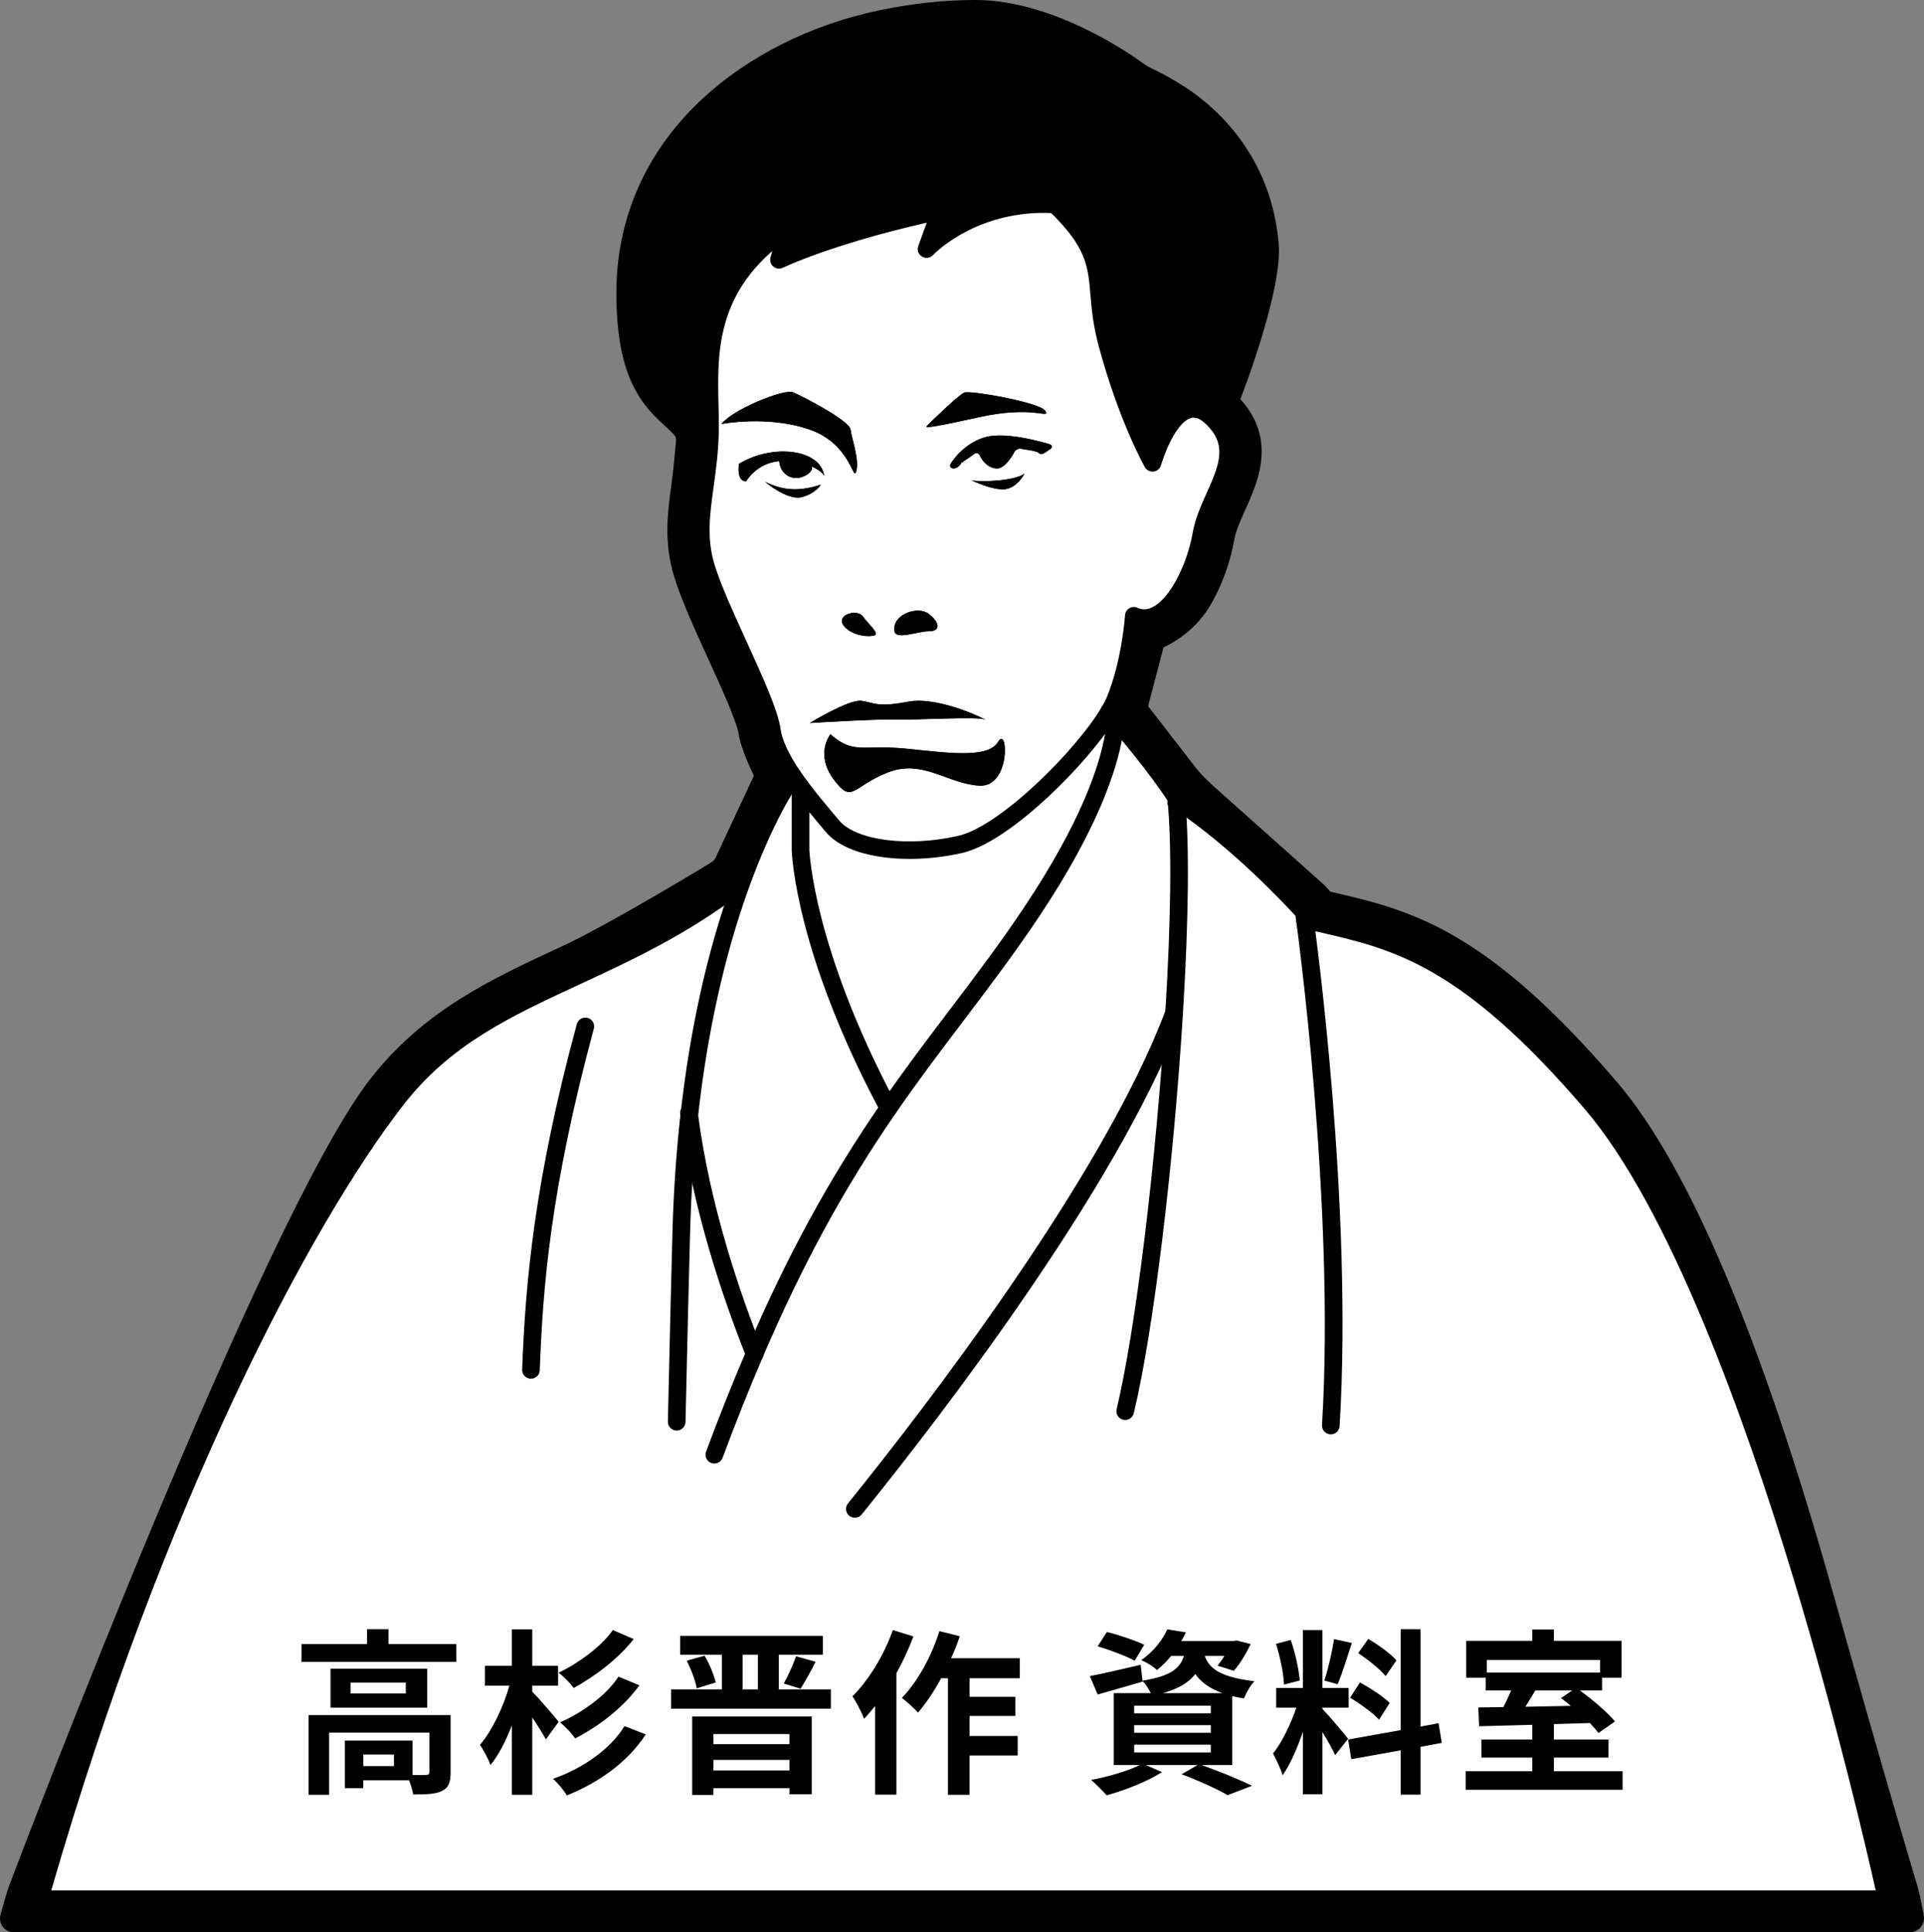 <svg width="239" height="240" viewBox="0 0 239 240" fill="none" xmlns="http://www.w3.org/2000/svg">
<rect x="0" y="0" width="239" height="240" fill="#808080" stroke="none"/>
<g clip-path="url(#clip0_2304_11872)">
<path d="M1.775 240C1.198 240 0.678 239.75 0.346 239.313C0.015 238.877 -0.084 238.311 0.073 237.759L0.732 235.455C0.853 235.035 1.068 234.388 1.222 233.981C2.5 230.609 32.678 151.203 45.926 134.106C52.584 125.515 60.94 121.643 69.787 117.543C75.939 114.692 88.308 107.142 88.433 107.066C88.564 106.985 88.811 106.704 88.873 106.564L93.592 96.47L93.605 96.447C93.62 96.398 93.622 96.301 93.61 96.252C93.409 95.843 92.007 92.943 91.773 91.234C91.562 89.695 89.573 85.334 87.974 81.829C86.323 78.21 84.617 74.469 83.752 71.64C82.421 67.294 82.925 63.641 83.459 59.774C83.71 57.954 83.986 54.63 83.989 54.597C83.993 54.493 83.915 54.236 83.852 54.149C83.852 54.149 83.471 53.679 82.743 53.024C81.493 51.899 79.781 50.358 78.504 47.602C77.195 44.777 76.561 41.094 76.566 36.342C76.576 27.105 80.25 18.8 87.191 12.325C92.909 6.991 100.702 3.076 109.135 1.301C113.242 0.437 117.287 -0.001 121.16 -0.001C131.395 -0.001 141.552 7.533 141.979 7.854C142.23 8.042 142.717 8.332 143.003 8.463C143.149 8.531 146.622 10.139 149.412 12.417C154.984 16.966 158.245 23.147 158.841 30.29C159.316 35.994 154.457 48.604 154.078 49.578C158.623 54.592 156.268 59.817 154.692 63.313C154.082 64.668 153.506 65.946 153.313 67.059C152.808 69.979 151.671 73.029 150.195 75.428C148.137 78.772 144.937 80.215 144.608 80.357C144.574 80.382 144.526 80.443 144.508 80.481L144.503 80.505L142.64 87.611C142.638 87.657 142.655 87.742 142.675 87.783L148.504 95.304C148.723 95.592 149.12 96.054 149.362 96.303L149.691 96.641C149.951 96.909 150.405 97.344 150.682 97.591L164.529 109.941L165.248 110.747C175.103 113.013 184.433 115.198 200.852 134.38C209.797 144.831 218.848 166.245 227.753 198.029C234.218 221.102 238.15 234.155 238.189 234.284C238.316 234.705 238.482 235.376 238.567 235.81L238.965 237.845C239.071 238.388 238.936 238.936 238.594 239.35C238.251 239.763 237.736 240 237.179 240H1.775V240Z" fill="black"/>
<path d="M1.775 238.789C1.373 238.789 1.134 238.475 1.244 238.09L1.903 235.787C2.013 235.402 2.219 234.782 2.361 234.408C2.361 234.408 33.601 151.996 46.89 134.846C53.367 126.488 61.592 122.676 70.301 118.64C76.589 115.727 89.07 108.098 89.07 108.098C89.412 107.888 89.825 107.418 89.987 107.052L94.676 97.023C94.873 96.674 94.889 96.095 94.712 95.737C94.712 95.737 93.196 92.664 92.979 91.071C92.744 89.356 90.799 85.091 89.082 81.329C87.448 77.746 85.759 74.042 84.916 71.288C83.663 67.195 84.15 63.67 84.665 59.939C84.924 58.065 85.202 54.696 85.202 54.696C85.235 54.298 85.058 53.715 84.809 53.402C84.809 53.402 84.388 52.871 83.56 52.126C82.323 51.013 80.782 49.627 79.609 47.096C78.375 44.433 77.778 40.916 77.783 36.344C77.793 27.449 81.334 19.449 88.023 13.209C93.581 8.024 101.168 4.216 109.387 2.486C113.409 1.64 117.37 1.21 121.159 1.21C131.104 1.21 141.245 8.821 141.245 8.821C141.565 9.061 142.126 9.395 142.491 9.563C142.491 9.563 145.937 11.147 148.639 13.354C153.951 17.69 157.059 23.582 157.627 30.391C158.093 35.987 152.927 49.181 152.927 49.181C152.781 49.553 152.681 49.878 152.706 49.902L152.728 49.924C157.329 54.5 155.162 59.308 153.58 62.818C152.938 64.244 152.331 65.59 152.112 66.854C151.632 69.627 150.555 72.522 149.156 74.796C147.211 77.957 144.113 79.25 144.113 79.25C143.743 79.405 143.382 79.853 143.312 80.247L141.465 87.288C141.351 87.671 141.468 88.236 141.726 88.543L147.539 96.043C147.781 96.362 148.208 96.858 148.487 97.145L148.816 97.483C149.095 97.77 149.568 98.224 149.867 98.491L163.664 110.797C163.931 111.095 164.249 111.452 164.372 111.589C164.494 111.727 164.685 111.86 164.797 111.886L164.898 111.909C174.58 114.136 183.725 116.24 199.925 135.165C208.754 145.481 217.722 166.741 226.58 198.354C233.124 221.709 237.022 234.632 237.022 234.632C237.138 235.015 237.295 235.649 237.372 236.041L237.77 238.076C237.846 238.468 237.58 238.789 237.179 238.789L1.775 238.789Z" fill="black"/>
<path d="M234.515 236.004H4.751L4.796 235.85C11.266 213.223 19.035 192.171 27.887 173.278C35.028 158.035 42.565 144.99 49.108 136.546C55.167 128.726 63.093 125.053 71.484 121.165C77.91 118.187 84.555 115.107 91.401 109.923L91.437 109.896L91.861 109.922C94.915 101.455 97.841 97.12 98.348 96.401C96.817 94.134 95.968 92.267 95.754 90.696C95.463 88.576 93.602 84.497 91.632 80.178C90.035 76.677 88.384 73.057 87.594 70.477C86.521 66.968 86.946 63.886 87.438 60.318C87.734 58.178 88.039 55.966 88.076 53.374C87.463 51.883 86.479 50.998 85.438 50.061C83.157 48.009 80.573 45.683 80.582 36.346C80.591 28.239 83.827 20.941 89.939 15.24C95.129 10.398 102.241 6.837 109.967 5.211C124.171 2.221 136.727 4.862 139.864 11.489C140.307 11.639 143.541 12.793 146.863 15.506C150.15 18.189 154.201 22.989 154.838 30.621C155.305 36.226 153.342 43.002 149.005 50.762C149.583 50.936 150.17 51.316 150.749 51.893C153.985 55.112 152.548 58.302 151.026 61.679C150.342 63.199 149.633 64.77 149.354 66.379C148.695 70.189 146.518 75.016 143.783 76.456C142.834 76.956 141.884 77.023 140.956 76.654C140.877 77.639 140.398 82.702 138.64 86.996C138.473 87.404 138.232 87.879 137.923 88.405C138.034 88.529 138.304 88.834 138.695 89.288C140.123 90.937 143.714 95.184 146.203 98.995C146.279 99.106 146.351 99.221 146.423 99.334L146.469 99.407H146.525V99.466C154.618 104.864 161.98 113.101 162.053 113.184L162.078 113.211L162.208 114.142C162.9 114.307 163.586 114.465 164.268 114.621C173.486 116.742 182.194 118.745 197.794 136.969C208.46 149.432 217.869 175.659 223.883 195.466C230.398 216.919 234.444 235.67 234.484 235.856L234.516 236.003L234.515 236.004ZM5.074 235.762H234.214C233.822 233.963 229.856 215.976 223.649 195.535C217.641 175.751 208.247 149.558 197.608 137.127C182.06 118.964 173.391 116.97 164.212 114.858C163.503 114.695 162.79 114.531 162.069 114.359L161.988 114.34L161.846 113.318C161.372 112.791 154.206 104.876 146.361 99.651H146.28L146.279 99.595C146.236 99.568 146.194 99.539 146.151 99.512L146.019 99.426L145.982 99.103C143.564 95.406 140.113 91.304 138.623 89.578L138.101 90.493L137.559 87.998L137.752 88.216C138.036 87.726 138.258 87.286 138.413 86.906C140.346 82.187 140.721 76.526 140.725 76.469L140.736 76.294L140.897 76.367C141.802 76.776 142.735 76.734 143.669 76.242C146.335 74.838 148.464 70.092 149.113 66.339C149.398 64.7 150.113 63.114 150.803 61.58C152.29 58.282 153.694 55.166 150.576 52.065C149.977 51.469 149.378 51.096 148.793 50.956L148.637 50.919L148.715 50.779C153.082 43.006 155.06 36.231 154.594 30.642C153.964 23.099 149.962 18.353 146.715 15.7C143.192 12.821 139.772 11.714 139.738 11.703L139.687 11.687L139.664 11.639C138.206 8.504 134.437 6.149 129.051 5.005C123.615 3.852 116.855 4.009 110.016 5.448C102.334 7.065 95.262 10.606 90.104 15.417C84.043 21.072 80.834 28.309 80.825 36.347C80.816 45.577 83.357 47.864 85.6 49.882C86.669 50.843 87.677 51.751 88.31 53.307L88.319 53.353C88.283 55.973 87.976 58.199 87.679 60.351C87.19 63.892 86.768 66.95 87.826 70.407C88.611 72.972 90.259 76.585 91.853 80.079C93.83 84.414 95.698 88.51 95.994 90.664C96.205 92.213 97.056 94.068 98.596 96.335L98.643 96.405L98.594 96.474C98.256 96.943 95.226 101.281 92.058 110.089L92.028 110.175L91.511 110.144C84.657 115.327 78.012 118.407 71.585 121.385C62.859 125.428 55.323 128.921 49.299 136.694C37.69 151.676 19.149 186.603 5.073 235.762L5.074 235.762ZM138.009 88.921L138.204 89.821L138.418 89.447L138.009 88.921Z" fill="black"/>
<path d="M47.957 188.235C47.943 188.235 47.93 188.235 47.916 188.234C47.311 188.212 46.839 187.706 46.862 187.105C47.264 176.356 48.366 163.718 53.651 144.19C53.809 143.609 54.412 143.266 54.994 143.421C55.578 143.578 55.924 144.176 55.767 144.757C50.278 165.04 49.422 177.293 49.051 187.186C49.029 187.774 48.544 188.235 47.957 188.235H47.957Z" fill="black"/>
<path d="M98.508 27.881C86.518 35.681 88.2 45.588 88.2 52.868C88.2 53.03 88.2 53.192 88.198 53.352C86.255 48.572 80.69 50.003 80.704 36.347C80.724 18.661 95.769 8.323 109.992 5.33C124.214 2.336 136.737 5.056 139.776 11.587C139.776 11.587 153.489 15.939 154.716 30.631C155.269 37.269 152.275 44.692 148.822 50.838C145.28 49.995 143.167 57.483 143.167 57.483C143.167 57.483 140.031 51.926 137.555 42.767C135.381 34.724 138.344 32.419 131.046 25.391C120.796 24.795 115.097 30.937 115.097 30.937L116.823 26.168C103.397 29.031 96.767 32.273 96.767 32.273C97.113 30.796 97.807 29.224 98.508 27.881Z" fill="black"/>
<path d="M89.603 52.666C89.603 52.666 95.385 51.545 100.565 53.354C105.748 55.163 105.943 59.949 106.364 58.546C106.788 57.147 105.802 54.488 105.661 53.354C105.519 52.221 99.608 49.165 98.498 48.712C97.388 48.259 91.019 50.845 89.603 52.666ZM101.984 60.181C98.756 61.249 96.853 60.687 95.017 59.835C95.168 59.963 97.851 62.186 99.562 61.758C101.322 61.314 101.984 60.181 101.984 60.181ZM100.835 57.948C102.028 58.454 102.347 59.038 102.384 59.108C101.933 55.771 96.005 55.057 91.796 57.602C91.796 57.602 91.416 59.774 92.685 59.791C92.685 59.791 93.943 57.541 96.782 57.275C96.96 59.021 98.462 59.694 99.659 59.241C100.991 58.735 100.869 58.064 100.869 58.064C100.862 58.023 100.85 57.984 100.835 57.948ZM100.565 89.806C101.612 89.74 108.823 89.3 111.43 89.367C114.038 89.435 121.39 88.98 122.318 89.36C123.243 89.74 116.801 86.384 112.811 87.147C108.823 87.909 108.516 87.224 106.983 87.033C105.446 86.842 100.565 89.806 100.565 89.806ZM112.843 93.01C107.165 92.404 106.148 93.799 103.153 91.193C103.153 91.193 101.198 93.613 103.535 96.778C105.87 99.943 105.855 97.71 110.223 95.967C114.59 94.223 117.648 97.337 121.621 97.584C125.595 97.834 125.217 90.077 124.007 92.102C122.795 94.126 118.52 93.613 112.843 93.01ZM108.672 78.901C109.235 78.651 107.925 77.566 107.175 76.542C106.428 75.518 103.616 76.426 104.908 77.845C106.009 79.056 108.112 79.148 108.672 78.901ZM111.107 78.404C111.294 79.521 114.009 78.404 115.411 78.404C116.813 78.404 116.816 77.38 115.411 76.264C114.009 75.145 110.759 76.331 111.107 78.404ZM121.568 51.826C128.465 50.298 130.437 52.107 129.872 51.049C129.31 49.993 120.582 48.465 119.81 48.746C119.036 49.024 115.187 52.841 115.187 52.841C114.902 53.124 114.671 53.354 121.568 51.826ZM127.274 58.801C126.225 59.702 121.887 59.922 120.655 59.646C120.803 59.718 123.389 60.963 124.889 60.76C126.432 60.549 127.274 58.801 127.274 58.801ZM126.994 55.776C126.994 55.776 128.857 56.02 128.993 56.231C129.13 56.444 129.512 56.432 129.843 56.207L130.444 55.795C130.775 55.568 130.734 55.282 130.352 55.161C130.352 55.161 125.1 53.487 122.318 54.311C119.535 55.137 118.113 57.556 118.113 57.556C117.909 57.902 118.057 58.183 118.439 58.183C118.822 58.183 119.257 57.88 119.406 57.51L120.935 56.452C121.225 56.175 121.582 56.251 121.733 56.621C121.733 56.621 122.288 58.002 123.696 58.183C124.915 58.343 125.989 56.173 125.989 56.173C126.167 55.812 126.617 55.636 126.994 55.776ZM148.822 50.838C149.399 50.976 150.013 51.332 150.663 51.979C155.303 56.594 150.127 61.21 149.234 66.359C148.343 71.507 144.774 78.252 140.847 76.477C140.847 76.477 140.489 82.158 138.527 86.951C138.349 87.386 138.093 87.88 137.775 88.418V88.421C134.588 93.794 124.932 103.59 119.253 104.881C113.006 106.302 105.868 105.59 103.37 102.573C102.274 101.248 100.799 99.548 99.443 97.727C99.119 97.291 98.8 96.848 98.496 96.403C97.179 94.463 96.117 92.462 95.874 90.68C95.338 86.774 89.449 76.123 87.711 70.442C86.011 64.889 88.103 60.353 88.198 53.354V53.352C88.2 53.192 88.2 53.03 88.2 52.867C88.2 45.588 86.518 35.681 98.508 27.88C97.807 29.224 97.113 30.796 96.767 32.273C96.767 32.273 103.397 29.031 116.823 26.168L115.097 30.936C115.097 30.936 120.796 24.795 131.046 25.391C138.344 32.419 135.381 34.724 137.555 42.767C140.031 51.925 143.167 57.483 143.167 57.483C143.167 57.483 145.28 49.995 148.822 50.838Z" fill="white"/>
<path d="M137.777 88.426L138.378 91.194C137.697 95.272 135.377 102.428 128.175 113.224C122.369 121.928 116.485 128.759 110.371 137.63C99.837 117.934 99.443 105.586 99.443 105.586V97.728C100.799 99.549 102.274 101.249 103.37 102.573C105.868 105.591 113.006 106.303 119.253 104.881C124.932 103.59 134.588 93.795 137.775 88.421C137.775 88.421 137.777 88.423 137.777 88.426Z" fill="white"/>
<path d="M99.443 97.728V105.586C99.443 105.586 99.837 117.934 110.372 137.63C105.035 145.377 99.521 154.679 93.734 168.146C90.603 160.321 87.073 149.646 85.62 138.528C86.983 126.328 89.471 116.946 91.901 110.17C95.204 100.944 98.398 96.538 98.496 96.403C98.8 96.848 99.119 97.292 99.443 97.728Z" fill="white"/>
<path d="M162.098 114.241C172.26 116.67 180.939 117.467 197.701 137.049C218.324 161.145 234.365 235.883 234.365 235.883H4.913C19.067 186.388 37.552 151.656 49.204 136.62C59.709 123.063 75.336 122.24 91.475 110.02L91.901 110.17C89.471 116.946 86.983 126.328 85.62 138.528C87.073 149.646 90.603 160.321 93.734 168.146C99.521 154.679 105.035 145.377 110.372 137.63C116.485 128.759 122.369 121.928 128.175 113.224C135.377 102.428 137.697 95.272 138.378 91.194C138.498 90.496 138.566 89.888 138.602 89.368C140.177 91.186 143.661 95.328 146.101 99.062C146.11 99.156 146.12 99.253 146.13 99.35V99.352C146.22 99.41 146.31 99.471 146.4 99.527C146.4 99.529 146.403 99.529 146.403 99.529V99.532C154.597 104.983 161.962 113.265 161.962 113.265C161.962 113.265 162.01 113.609 162.098 114.241Z" fill="white"/>
<path d="M127.274 58.801C127.274 58.801 126.432 60.549 124.889 60.76C123.389 60.963 120.803 59.719 120.655 59.646C121.887 59.922 126.225 59.702 127.274 58.801Z" fill="black"/>
<path d="M130.352 55.161C130.734 55.282 130.775 55.568 130.444 55.795L129.843 56.207C129.512 56.432 129.13 56.444 128.993 56.231C128.857 56.02 126.994 55.776 126.994 55.776C126.617 55.636 126.167 55.812 125.989 56.173C125.989 56.173 124.915 58.343 123.696 58.183C122.289 58.002 121.733 56.621 121.733 56.621C121.583 56.251 121.225 56.175 120.935 56.452L119.406 57.51C119.258 57.88 118.822 58.183 118.44 58.183C118.057 58.183 117.909 57.902 118.113 57.556C118.113 57.556 119.535 55.137 122.318 54.311C125.1 53.487 130.352 55.161 130.352 55.161Z" fill="black"/>
<path d="M115.411 76.264C116.816 77.38 116.816 78.404 115.411 78.404C114.006 78.404 111.294 79.521 111.107 78.404C110.759 76.332 114.009 75.145 115.411 76.264Z" fill="black"/>
<path d="M119.81 48.746C120.582 48.465 129.31 49.993 129.872 51.049C130.437 52.107 128.465 50.298 121.568 51.826C114.671 53.354 114.902 53.124 115.187 52.841C115.187 52.841 119.036 49.024 119.81 48.746Z" fill="black"/>
<path d="M112.843 93.01C118.52 93.613 122.795 94.126 124.007 92.102C125.217 90.077 125.595 97.834 121.621 97.584C117.648 97.337 114.591 94.223 110.223 95.966C105.855 97.71 105.87 99.943 103.535 96.778C101.198 93.613 103.153 91.193 103.153 91.193C106.148 93.799 107.165 92.404 112.843 93.01Z" fill="black"/>
<path d="M107.175 76.542C107.925 77.567 109.235 78.651 108.672 78.901C108.112 79.148 106.009 79.056 104.908 77.845C103.616 76.426 106.428 75.518 107.175 76.542Z" fill="black"/>
<path d="M112.811 87.147C116.801 86.384 123.243 89.741 122.318 89.361C121.39 88.98 114.038 89.436 111.431 89.368C108.823 89.3 101.612 89.741 100.565 89.806C100.565 89.806 105.446 86.842 106.983 87.033C108.516 87.225 108.823 87.91 112.811 87.147Z" fill="black"/>
<path d="M105.661 53.354C105.802 54.488 106.788 57.147 106.364 58.547C105.943 59.949 105.748 55.163 100.565 53.354C95.385 51.545 89.603 52.667 89.603 52.667C91.019 50.846 97.388 48.259 98.498 48.712C99.608 49.165 105.519 52.221 105.661 53.354Z" fill="black"/>
<path d="M101.985 60.181C101.985 60.181 101.322 61.315 99.562 61.758C97.851 62.186 95.168 59.963 95.017 59.835C96.853 60.687 98.756 61.249 101.985 60.181Z" fill="black"/>
<path d="M91.796 57.602C96.005 55.057 101.933 55.771 102.384 59.108C102.347 59.038 102.028 58.455 100.835 57.948C100.85 57.985 100.862 58.023 100.87 58.065C100.87 58.065 100.991 58.735 99.66 59.242C98.462 59.694 96.96 59.021 96.782 57.275C93.943 57.541 92.685 59.791 92.685 59.791C91.416 59.774 91.796 57.602 91.796 57.602Z" fill="black"/>
<path d="M138.377 92.284C137.872 92.284 137.419 91.935 137.307 91.424L136.706 88.656C136.578 88.067 136.954 87.487 137.545 87.36C138.137 87.231 138.719 87.607 138.848 88.195L139.449 90.963C139.577 91.552 139.201 92.132 138.61 92.259C138.532 92.276 138.454 92.284 138.377 92.284Z" fill="black"/>
<path d="M110.372 138.72C109.981 138.72 109.601 138.51 109.404 138.142C98.871 118.449 98.364 106.135 98.348 105.621L98.347 105.586V97.728C98.347 97.126 98.838 96.638 99.443 96.638C100.048 96.638 100.538 97.126 100.538 97.728V105.565C100.548 105.79 100.705 108.832 102.043 114.051C103.323 119.038 105.974 127.087 111.339 137.118C111.623 137.649 111.42 138.309 110.886 138.592C110.722 138.679 110.546 138.72 110.373 138.72L110.372 138.72Z" fill="black"/>
<path d="M84.06 177.674C84.051 177.674 84.041 177.674 84.032 177.674C83.427 177.659 82.949 177.16 82.964 176.558C83.008 174.797 83.053 172.816 83.103 170.575C83.208 165.945 83.339 160.182 83.536 152.962C83.671 147.979 84.006 143.082 84.531 138.408C85.708 127.875 87.84 118.252 90.869 109.805C94.104 100.768 97.254 96.258 97.602 95.773L97.654 95.7L97.721 95.633C98.149 95.207 98.844 95.206 99.271 95.632C99.665 96.023 99.697 96.637 99.368 97.064C98.951 97.649 96.014 101.929 92.932 110.536C89.96 118.825 87.866 128.284 86.708 138.65C86.19 143.264 85.859 148.099 85.726 153.021C85.529 160.236 85.398 165.996 85.294 170.625C85.243 172.867 85.198 174.849 85.154 176.612C85.139 177.204 84.652 177.675 84.059 177.675L84.06 177.674Z" fill="black"/>
<path d="M93.733 169.236C93.59 169.236 93.444 169.208 93.303 169.148C92.747 168.911 92.489 168.271 92.727 167.718C97.782 155.952 102.945 146.482 109.468 137.014C112.343 132.842 115.191 129.088 117.945 125.458C121.157 121.224 124.192 117.224 127.262 112.621C134.347 102.001 136.63 95.009 137.297 91.015C137.4 90.417 137.471 89.839 137.509 89.292C137.552 88.691 138.069 88.242 138.679 88.281C139.282 88.323 139.737 88.843 139.695 89.444C139.652 90.062 139.572 90.713 139.458 91.376C138.756 95.576 136.387 102.885 129.088 113.826C125.98 118.484 122.784 122.697 119.694 126.771C116.954 130.382 114.122 134.115 111.275 138.246C104.837 147.591 99.738 156.945 94.741 168.574C94.563 168.988 94.159 169.236 93.733 169.236L93.733 169.236Z" fill="black"/>
<path d="M88.736 181.773C88.61 181.773 88.482 181.751 88.356 181.706C87.789 181.497 87.499 180.871 87.708 180.306C89.341 175.904 91.029 171.67 92.727 167.72C92.964 167.166 93.608 166.909 94.164 167.146C94.721 167.383 94.979 168.023 94.741 168.577C93.058 172.493 91.383 176.693 89.763 181.06C89.6 181.501 89.181 181.773 88.735 181.773H88.736Z" fill="black"/>
<path d="M146.401 100.617C146.039 100.617 145.684 100.438 145.475 100.111L145.4 99.992C145.332 99.885 145.263 99.776 145.191 99.669C142.733 95.906 139.184 91.71 137.772 90.079C137.304 89.537 137.014 89.21 136.973 89.166L136.685 88.853L136.682 88.506C136.659 88.217 136.752 87.919 136.963 87.687C137.371 87.242 138.064 87.209 138.511 87.614C138.55 87.649 138.587 87.688 138.62 87.728C138.738 87.859 139.043 88.206 139.433 88.658C140.873 90.32 144.497 94.607 147.019 98.468C147.094 98.579 147.174 98.705 147.253 98.83L147.325 98.943C147.649 99.451 147.498 100.124 146.987 100.447C146.805 100.562 146.601 100.617 146.401 100.617L146.401 100.617Z" fill="black"/>
<path d="M137.698 188.435C137.669 188.435 137.64 188.434 137.611 188.431C137.008 188.384 136.557 187.86 136.605 187.26C136.882 183.745 137.551 179.855 138.71 175.015C141.055 165.237 143.599 144.497 144.759 125.699C145.465 114.242 145.565 104.923 145.039 99.456C144.982 98.856 145.423 98.324 146.026 98.267C146.627 98.213 147.163 98.649 147.22 99.249C147.756 104.825 147.659 114.266 146.946 125.832C145.761 145.044 143.25 165.477 140.841 175.521C139.709 180.247 139.057 184.032 138.789 187.43C138.744 188.001 138.264 188.435 137.698 188.435V188.435Z" fill="black"/>
<path d="M146.128 100.44C145.573 100.44 145.096 100.021 145.04 99.459L145.011 99.173C144.949 98.574 145.387 98.039 145.989 97.978C146.596 97.919 147.129 98.352 147.191 98.951L147.22 99.241C147.28 99.841 146.841 100.374 146.239 100.434C146.202 100.438 146.165 100.44 146.129 100.44L146.128 100.44Z" fill="black"/>
<path d="M93.734 169.237C93.254 169.237 92.847 168.931 92.698 168.504C89.803 161.262 86.043 150.221 84.533 138.669C84.517 138.558 84.503 138.452 84.49 138.344C84.42 137.746 84.851 137.205 85.452 137.136C86.054 137.066 86.597 137.495 86.666 138.093C86.677 138.183 86.69 138.272 86.702 138.362L86.706 138.388C88.19 149.739 91.9 160.616 94.751 167.743L94.829 167.937V168.146C94.829 168.747 94.339 169.237 93.734 169.237H93.734Z" fill="black"/>
<path d="M106.186 188.505C105.945 188.505 105.703 188.427 105.501 188.265C105.029 187.888 104.954 187.202 105.333 186.733C114.599 175.253 136.998 146.295 144.826 125.386C145.037 124.822 145.667 124.534 146.235 124.745C146.802 124.955 147.091 125.583 146.879 126.147C143.467 135.261 137.075 146.716 127.879 160.194C120.267 171.351 112.345 181.527 107.041 188.098C106.824 188.366 106.507 188.506 106.186 188.506V188.505Z" fill="black"/>
<path d="M164.281 188.505C164.228 188.505 164.175 188.501 164.121 188.494C163.523 188.407 163.108 187.854 163.195 187.258C167.231 159.669 161.075 114.84 161.013 114.391C160.975 114.122 160.946 113.906 160.923 113.746C159.666 112.37 153.165 105.408 146.064 100.619H145.307L145.306 100.119L145.034 99.944V99.352C145.034 98.75 145.525 98.261 146.13 98.261C146.352 98.261 146.558 98.327 146.731 98.439H147.498V98.953C155.514 104.41 162.484 112.207 162.782 112.543L163 112.788L163.047 113.113C163.047 113.113 163.095 113.458 163.183 114.092C163.246 114.544 169.444 159.68 165.363 187.572C165.284 188.115 164.816 188.505 164.281 188.505Z" fill="black"/>
<path d="M96.768 33.364C96.525 33.364 96.284 33.283 96.086 33.127C95.755 32.865 95.604 32.437 95.7 32.027C96.019 30.667 96.636 29.103 97.535 27.379C97.814 26.845 98.475 26.637 99.012 26.913C99.549 27.191 99.759 27.849 99.48 28.383C99.127 29.06 98.823 29.704 98.569 30.315C101.569 29.122 107.534 27.034 116.593 25.103C116.983 25.02 117.386 25.153 117.648 25.451C117.91 25.749 117.988 26.165 117.854 26.537L117.426 27.719C120.227 25.948 124.848 23.938 131.109 24.303C131.713 24.338 132.174 24.854 132.139 25.455C132.104 26.055 131.596 26.521 130.981 26.479C121.362 25.922 115.955 31.618 115.902 31.676C115.549 32.057 114.974 32.137 114.528 31.868C114.083 31.599 113.889 31.055 114.066 30.568L115.119 27.659C103.294 30.342 97.312 33.222 97.25 33.252C97.097 33.327 96.932 33.364 96.768 33.364Z" fill="black"/>
<path d="M113.007 106.676C111.892 106.676 110.802 106.609 109.762 106.472C107.416 106.164 104.256 105.358 102.524 103.266C102.276 102.966 102.008 102.646 101.726 102.31C100.743 101.137 99.629 99.808 98.563 98.376C98.199 97.887 97.881 97.442 97.59 97.016C95.942 94.588 95.026 92.565 94.789 90.827C94.517 88.848 92.6 84.644 90.746 80.579C89.136 77.05 87.471 73.4 86.663 70.76C85.527 67.048 85.987 63.715 86.474 60.187C86.766 58.071 87.068 55.882 87.103 53.34C87.111 52.739 87.61 52.249 88.213 52.265C88.818 52.273 89.302 52.768 89.294 53.37C89.257 56.046 88.932 58.404 88.645 60.484C88.172 63.911 87.763 66.871 88.759 70.125C89.525 72.63 91.16 76.213 92.741 79.679C94.748 84.081 96.645 88.238 96.96 90.533C97.148 91.912 97.97 93.682 99.404 95.793C99.677 96.193 99.978 96.615 100.324 97.08C101.352 98.46 102.445 99.764 103.409 100.915C103.694 101.254 103.965 101.578 104.216 101.881C106.287 104.384 112.786 105.235 119.008 103.819C124.237 102.631 133.636 93.222 136.807 87.908C136.814 87.893 136.822 87.879 136.831 87.865C137.13 87.361 137.359 86.915 137.512 86.541C139.385 81.965 139.75 76.464 139.754 76.409C139.776 76.051 139.974 75.728 140.283 75.543C140.592 75.358 140.973 75.337 141.3 75.485C141.935 75.772 142.542 75.741 143.214 75.386C145.519 74.173 147.536 69.75 148.154 66.175C148.46 64.415 149.2 62.773 149.915 61.184C151.537 57.585 152.404 55.252 149.889 52.75C149.418 52.282 148.973 51.996 148.566 51.898C147.351 51.611 146.203 53.322 145.628 54.368C144.727 56.007 144.227 57.761 144.222 57.778C144.102 58.203 143.737 58.514 143.297 58.566C142.856 58.617 142.429 58.402 142.212 58.017C142.081 57.785 138.981 52.235 136.498 43.05C135.776 40.379 135.603 38.345 135.45 36.551C135.148 33.007 134.949 30.666 130.284 26.174C129.849 25.755 129.838 25.066 130.258 24.633C130.679 24.2 131.373 24.19 131.807 24.608C137.063 29.668 137.314 32.624 137.633 36.367C137.778 38.07 137.942 40.001 138.613 42.484C140.121 48.063 141.891 52.31 143.01 54.717C144.079 52.277 146.089 49.067 149.077 49.778C149.884 49.972 150.678 50.453 151.437 51.208C155.148 54.899 153.43 58.712 151.915 62.075C151.254 63.541 150.571 65.056 150.313 66.545C149.597 70.683 147.28 75.711 144.239 77.312C143.445 77.731 142.628 77.908 141.82 77.843C141.595 79.843 140.997 83.806 139.542 87.362C139.354 87.822 139.085 88.35 138.744 88.929C138.736 88.945 138.727 88.96 138.718 88.975C137.031 91.819 133.766 95.652 130.198 98.978C127.794 101.217 123.208 105.1 119.497 105.944C117.365 106.429 115.141 106.676 113.007 106.676L113.007 106.676Z" fill="black"/>
<path d="M88.198 54.442H88.182C87.577 54.433 87.094 53.938 87.103 53.336C87.105 53.182 87.105 53.025 87.105 52.868C87.105 52.107 87.086 51.321 87.066 50.489C86.904 43.645 86.683 34.272 97.908 26.969C98.087 26.853 98.295 26.791 98.508 26.791C99.113 26.791 99.605 27.279 99.605 27.881C99.605 28.282 99.387 28.633 99.063 28.822C88.903 35.456 89.091 43.415 89.257 50.438C89.277 51.283 89.296 52.081 89.296 52.868C89.296 53.036 89.296 53.204 89.293 53.368C89.284 53.965 88.795 54.442 88.198 54.442Z" fill="black"/>
<path d="M88.198 54.443C87.721 54.443 87.316 54.141 87.165 53.718C86.635 52.445 85.777 51.672 84.785 50.78C82.474 48.701 79.598 46.114 79.609 36.346C79.618 27.965 82.96 20.422 89.272 14.534C94.59 9.573 101.868 5.925 109.765 4.263C124.148 1.237 136.956 3.949 140.56 10.708C141.643 11.114 144.504 12.327 147.481 14.757C150.913 17.559 155.143 22.572 155.808 30.542C156.294 36.375 154.265 43.382 149.779 51.37C149.484 51.895 148.817 52.083 148.288 51.79C147.76 51.496 147.571 50.832 147.866 50.307C152.136 42.704 154.074 36.115 153.625 30.721C153.144 24.962 150.63 20.175 146.154 16.494C142.771 13.712 139.474 12.636 139.441 12.625C139.15 12.531 138.91 12.321 138.782 12.045C135.965 5.99 123.685 3.561 110.218 6.396C102.708 7.976 95.801 11.431 90.771 16.123C84.911 21.59 81.808 28.584 81.8 36.348C81.79 45.147 84.06 47.189 86.254 49.163C87.357 50.155 88.497 51.181 89.213 52.943C89.266 53.073 89.293 53.212 89.293 53.352C89.293 53.954 88.802 54.443 88.198 54.443H88.198Z" fill="black"/>
<path d="M235.719 236.973H3.462L3.859 235.585C10.344 212.909 18.131 191.809 27.004 172.869C34.175 157.563 41.751 144.453 48.336 135.955C54.541 127.947 62.571 124.226 71.073 120.287C77.452 117.33 84.048 114.274 90.811 109.153C91.292 108.789 91.98 108.881 92.347 109.36C92.713 109.839 92.62 110.522 92.138 110.887C85.188 116.15 78.482 119.257 71.998 122.262C63.387 126.253 55.95 129.699 50.072 137.285C38.613 152.073 20.359 186.417 6.366 234.793H233.003C231.967 230.164 228.225 213.95 222.713 195.802C216.733 176.111 207.395 150.057 196.867 137.755C181.528 119.835 173.011 117.876 163.994 115.802C163.282 115.638 162.566 115.474 161.842 115.301C161.254 115.16 160.892 114.572 161.033 113.987C161.174 113.401 161.766 113.041 162.354 113.182C163.072 113.353 163.781 113.517 164.488 113.679C173.867 115.837 182.727 117.874 198.535 136.343C207.187 146.451 216.028 166.249 224.815 195.187C231.341 216.678 235.396 235.468 235.436 235.656L235.719 236.973H235.719Z" fill="black"/>
<path d="M98.508 27.881C86.518 35.681 88.2 45.588 88.2 52.868C88.2 53.03 88.2 53.192 88.198 53.352C86.255 48.572 80.69 50.003 80.704 36.347C80.724 18.661 95.769 8.323 109.992 5.33C124.214 2.336 136.737 5.056 139.776 11.587C139.776 11.587 153.489 15.939 154.716 30.631C155.269 37.269 152.275 44.692 148.822 50.838C145.28 49.995 143.167 57.483 143.167 57.483C143.167 57.483 140.031 51.926 137.555 42.767C135.381 34.724 138.344 32.419 131.046 25.391C120.796 24.795 115.097 30.937 115.097 30.937L116.823 26.168C103.397 29.031 96.767 32.273 96.767 32.273C97.113 30.796 97.807 29.224 98.508 27.881Z" fill="black"/>
<path d="M89.603 52.666C89.603 52.666 95.385 51.545 100.565 53.354C105.748 55.163 105.943 59.949 106.364 58.546C106.788 57.147 105.802 54.488 105.661 53.354C105.519 52.221 99.608 49.165 98.498 48.712C97.388 48.259 91.019 50.845 89.603 52.666ZM101.984 60.181C98.756 61.249 96.853 60.687 95.017 59.835C95.168 59.963 97.851 62.186 99.562 61.758C101.322 61.314 101.984 60.181 101.984 60.181ZM100.835 57.948C102.028 58.454 102.347 59.038 102.384 59.108C101.933 55.771 96.005 55.057 91.796 57.602C91.796 57.602 91.416 59.774 92.685 59.791C92.685 59.791 93.943 57.541 96.782 57.275C96.96 59.021 98.462 59.694 99.659 59.241C100.991 58.735 100.869 58.064 100.869 58.064C100.862 58.023 100.85 57.984 100.835 57.948ZM100.565 89.806C101.612 89.74 108.823 89.3 111.43 89.367C114.038 89.435 121.39 88.98 122.318 89.36C123.243 89.74 116.801 86.384 112.811 87.147C108.823 87.909 108.516 87.224 106.983 87.033C105.446 86.842 100.565 89.806 100.565 89.806ZM112.843 93.01C107.165 92.404 106.148 93.799 103.153 91.193C103.153 91.193 101.198 93.613 103.535 96.778C105.87 99.943 105.855 97.71 110.223 95.967C114.59 94.223 117.648 97.337 121.621 97.584C125.595 97.834 125.217 90.077 124.007 92.102C122.795 94.126 118.52 93.613 112.843 93.01ZM108.672 78.901C109.235 78.651 107.925 77.566 107.175 76.542C106.428 75.518 103.616 76.426 104.908 77.845C106.009 79.056 108.112 79.148 108.672 78.901ZM111.107 78.404C111.294 79.521 114.009 78.404 115.411 78.404C116.813 78.404 116.816 77.38 115.411 76.264C114.009 75.145 110.759 76.331 111.107 78.404ZM121.568 51.826C128.465 50.298 130.437 52.107 129.872 51.049C129.31 49.993 120.582 48.465 119.81 48.746C119.036 49.024 115.187 52.841 115.187 52.841C114.902 53.124 114.671 53.354 121.568 51.826ZM127.274 58.801C126.225 59.702 121.887 59.922 120.655 59.646C120.803 59.718 123.389 60.963 124.889 60.76C126.432 60.549 127.274 58.801 127.274 58.801ZM126.994 55.776C126.994 55.776 128.857 56.02 128.993 56.231C129.13 56.444 129.512 56.432 129.843 56.207L130.444 55.795C130.775 55.568 130.734 55.282 130.352 55.161C130.352 55.161 125.1 53.487 122.318 54.311C119.535 55.137 118.113 57.556 118.113 57.556C117.909 57.902 118.057 58.183 118.439 58.183C118.822 58.183 119.257 57.88 119.406 57.51L120.935 56.452C121.225 56.175 121.582 56.251 121.733 56.621C121.733 56.621 122.288 58.002 123.696 58.183C124.915 58.343 125.989 56.173 125.989 56.173C126.167 55.812 126.617 55.636 126.994 55.776ZM148.822 50.838C149.399 50.976 150.013 51.332 150.663 51.979C155.303 56.594 150.127 61.21 149.234 66.359C148.343 71.507 144.774 78.252 140.847 76.477C140.847 76.477 140.489 82.158 138.527 86.951C138.349 87.386 138.093 87.88 137.775 88.418V88.421C134.588 93.794 124.932 103.59 119.253 104.881C113.006 106.302 105.868 105.59 103.37 102.573C102.274 101.248 100.799 99.548 99.443 97.727C99.119 97.291 98.8 96.848 98.496 96.403C97.179 94.463 96.117 92.462 95.874 90.68C95.338 86.774 89.449 76.123 87.711 70.442C86.011 64.889 88.103 60.353 88.198 53.354V53.352C88.2 53.192 88.2 53.03 88.2 52.867C88.2 45.588 86.518 35.681 98.508 27.88C97.807 29.224 97.113 30.796 96.767 32.273C96.767 32.273 103.397 29.031 116.823 26.168L115.097 30.936C115.097 30.936 120.796 24.795 131.046 25.391C138.344 32.419 135.381 34.724 137.555 42.767C140.031 51.925 143.167 57.483 143.167 57.483C143.167 57.483 145.28 49.995 148.822 50.838Z" fill="white"/>
<path d="M137.777 88.426L138.378 91.194C137.697 95.272 135.377 102.428 128.175 113.224C122.369 121.928 116.485 128.759 110.371 137.63C99.837 117.934 99.443 105.586 99.443 105.586V97.728C100.799 99.549 102.274 101.249 103.37 102.573C105.868 105.591 113.006 106.303 119.253 104.881C124.932 103.59 134.588 93.795 137.775 88.421C137.775 88.421 137.777 88.423 137.777 88.426Z" fill="white"/>
<path d="M99.443 97.728V105.586C99.443 105.586 99.837 117.934 110.372 137.63C105.035 145.377 99.521 154.679 93.734 168.146C90.603 160.321 87.073 149.646 85.62 138.528C86.983 126.328 89.471 116.946 91.901 110.17C95.204 100.944 98.398 96.538 98.496 96.403C98.8 96.848 99.119 97.292 99.443 97.728Z" fill="white"/>
<path d="M162.098 114.241C172.26 116.67 180.939 117.467 197.701 137.049C218.324 161.145 234.365 235.883 234.365 235.883H4.913C19.067 186.388 37.552 151.656 49.204 136.62C59.709 123.063 75.336 122.24 91.475 110.02L91.901 110.17C89.471 116.946 86.983 126.328 85.62 138.528C87.073 149.646 90.603 160.321 93.734 168.146C99.521 154.679 105.035 145.377 110.372 137.63C116.485 128.759 122.369 121.928 128.175 113.224C135.377 102.428 137.697 95.272 138.378 91.194C138.498 90.496 138.566 89.888 138.602 89.368C140.177 91.186 143.661 95.328 146.101 99.062C146.11 99.156 146.12 99.253 146.13 99.35V99.352C146.22 99.41 146.31 99.471 146.4 99.527C146.4 99.529 146.403 99.529 146.403 99.529V99.532C154.597 104.983 161.962 113.265 161.962 113.265C161.962 113.265 162.01 113.609 162.098 114.241Z" fill="white"/>
<path d="M127.274 58.801C127.274 58.801 126.432 60.549 124.889 60.76C123.389 60.963 120.803 59.719 120.655 59.646C121.887 59.922 126.225 59.702 127.274 58.801Z" fill="black"/>
<path d="M130.352 55.161C130.734 55.282 130.775 55.568 130.444 55.795L129.843 56.207C129.512 56.432 129.13 56.444 128.993 56.231C128.857 56.02 126.994 55.776 126.994 55.776C126.617 55.636 126.167 55.812 125.989 56.173C125.989 56.173 124.915 58.343 123.696 58.183C122.289 58.002 121.733 56.621 121.733 56.621C121.583 56.251 121.225 56.175 120.935 56.452L119.406 57.51C119.258 57.88 118.822 58.183 118.44 58.183C118.057 58.183 117.909 57.902 118.113 57.556C118.113 57.556 119.535 55.137 122.318 54.311C125.1 53.487 130.352 55.161 130.352 55.161Z" fill="black"/>
<path d="M115.411 76.264C116.816 77.38 116.816 78.404 115.411 78.404C114.006 78.404 111.294 79.521 111.107 78.404C110.759 76.332 114.009 75.145 115.411 76.264Z" fill="black"/>
<path d="M119.81 48.746C120.582 48.465 129.31 49.993 129.872 51.049C130.437 52.107 128.465 50.298 121.568 51.826C114.671 53.354 114.902 53.124 115.187 52.841C115.187 52.841 119.036 49.024 119.81 48.746Z" fill="black"/>
<path d="M112.843 93.01C118.52 93.613 122.795 94.126 124.007 92.102C125.217 90.077 125.595 97.834 121.621 97.584C117.648 97.337 114.591 94.223 110.223 95.966C105.855 97.71 105.87 99.943 103.535 96.778C101.198 93.613 103.153 91.193 103.153 91.193C106.148 93.799 107.165 92.404 112.843 93.01Z" fill="black"/>
<path d="M107.175 76.542C107.925 77.567 109.235 78.651 108.672 78.901C108.112 79.148 106.009 79.056 104.908 77.845C103.616 76.426 106.428 75.518 107.175 76.542Z" fill="black"/>
<path d="M112.811 87.147C116.801 86.384 123.243 89.741 122.318 89.361C121.39 88.98 114.038 89.436 111.431 89.368C108.823 89.3 101.612 89.741 100.565 89.806C100.565 89.806 105.446 86.842 106.983 87.033C108.516 87.225 108.823 87.91 112.811 87.147Z" fill="black"/>
<path d="M105.661 53.354C105.802 54.488 106.788 57.147 106.364 58.547C105.943 59.949 105.748 55.163 100.565 53.354C95.385 51.545 89.603 52.667 89.603 52.667C91.019 50.846 97.388 48.259 98.498 48.712C99.608 49.165 105.519 52.221 105.661 53.354Z" fill="black"/>
<path d="M101.985 60.181C101.985 60.181 101.322 61.315 99.562 61.758C97.851 62.186 95.168 59.963 95.017 59.835C96.853 60.687 98.756 61.249 101.985 60.181Z" fill="black"/>
<path d="M91.796 57.602C96.005 55.057 101.933 55.771 102.384 59.108C102.347 59.038 102.028 58.455 100.835 57.948C100.85 57.985 100.862 58.023 100.87 58.065C100.87 58.065 100.991 58.735 99.66 59.242C98.462 59.694 96.96 59.021 96.782 57.275C93.943 57.541 92.685 59.791 92.685 59.791C91.416 59.774 91.796 57.602 91.796 57.602Z" fill="black"/>
<path d="M138.377 92.284C137.872 92.284 137.419 91.935 137.307 91.424L136.706 88.656C136.578 88.067 136.954 87.487 137.545 87.36C138.137 87.231 138.719 87.607 138.848 88.195L139.449 90.963C139.577 91.552 139.201 92.132 138.61 92.259C138.532 92.276 138.454 92.284 138.377 92.284Z" fill="black"/>
<path d="M110.372 138.72C109.981 138.72 109.601 138.51 109.404 138.142C98.871 118.449 98.364 106.135 98.348 105.621L98.347 105.586V97.728C98.347 97.126 98.838 96.638 99.443 96.638C100.048 96.638 100.538 97.126 100.538 97.728V105.565C100.548 105.79 100.705 108.832 102.043 114.051C103.323 119.038 105.974 127.087 111.339 137.118C111.623 137.649 111.42 138.309 110.886 138.592C110.722 138.679 110.546 138.72 110.373 138.72L110.372 138.72Z" fill="black"/>
<path d="M84.06 177.674C84.051 177.674 84.041 177.674 84.032 177.674C83.427 177.659 82.949 177.16 82.964 176.558C83.008 174.797 83.053 172.816 83.103 170.575C83.208 165.945 83.339 160.182 83.536 152.962C83.671 147.979 84.006 143.082 84.531 138.408C85.708 127.875 87.84 118.252 90.869 109.805C94.104 100.768 97.254 96.258 97.602 95.773L97.654 95.7L97.721 95.633C98.149 95.207 98.844 95.206 99.271 95.632C99.665 96.023 99.697 96.637 99.368 97.064C98.951 97.649 96.014 101.929 92.932 110.536C89.96 118.825 87.866 128.284 86.708 138.65C86.19 143.264 85.859 148.099 85.726 153.021C85.529 160.236 85.398 165.996 85.294 170.625C85.243 172.867 85.198 174.849 85.154 176.612C85.139 177.204 84.652 177.675 84.059 177.675L84.06 177.674Z" fill="black"/>
<path d="M93.733 169.236C93.59 169.236 93.444 169.208 93.303 169.148C92.747 168.911 92.489 168.271 92.727 167.718C97.782 155.952 102.945 146.482 109.468 137.014C112.343 132.842 115.191 129.088 117.945 125.458C121.157 121.224 124.192 117.224 127.262 112.621C134.347 102.001 136.63 95.009 137.297 91.015C137.4 90.417 137.471 89.839 137.509 89.292C137.552 88.691 138.069 88.242 138.679 88.281C139.282 88.323 139.737 88.843 139.695 89.444C139.652 90.062 139.572 90.713 139.458 91.376C138.756 95.576 136.387 102.885 129.088 113.826C125.98 118.484 122.784 122.697 119.694 126.771C116.954 130.382 114.122 134.115 111.275 138.246C104.837 147.591 99.738 156.945 94.741 168.574C94.563 168.988 94.159 169.236 93.733 169.236L93.733 169.236Z" fill="black"/>
<path d="M88.736 181.773C88.61 181.773 88.482 181.751 88.356 181.706C87.789 181.497 87.499 180.871 87.708 180.306C89.341 175.904 91.029 171.67 92.727 167.72C92.964 167.166 93.608 166.909 94.164 167.146C94.721 167.383 94.979 168.023 94.741 168.577C93.058 172.493 91.383 176.693 89.763 181.06C89.6 181.501 89.181 181.773 88.735 181.773H88.736Z" fill="black"/>
<path d="M146.401 100.617C146.039 100.617 145.684 100.438 145.475 100.111L145.4 99.992C145.332 99.885 145.263 99.776 145.191 99.669C142.733 95.906 139.184 91.71 137.772 90.079C137.304 89.537 137.014 89.21 136.973 89.166L136.685 88.853L136.682 88.506C136.659 88.217 136.752 87.919 136.963 87.687C137.371 87.242 138.064 87.209 138.511 87.614C138.55 87.649 138.587 87.688 138.62 87.728C138.738 87.859 139.043 88.206 139.433 88.658C140.873 90.32 144.497 94.607 147.019 98.468C147.094 98.579 147.174 98.705 147.253 98.83L147.325 98.943C147.649 99.451 147.498 100.124 146.987 100.447C146.805 100.562 146.601 100.617 146.401 100.617L146.401 100.617Z" fill="black"/>
<path d="M139.777 176.358C139.693 176.358 139.607 176.349 139.522 176.328C138.933 176.189 138.57 175.601 138.71 175.015C141.055 165.237 143.599 144.497 144.759 125.699C145.465 114.243 145.565 104.923 145.039 99.456C144.982 98.857 145.423 98.325 146.026 98.268C146.631 98.214 147.163 98.65 147.22 99.249C147.756 104.825 147.659 114.267 146.946 125.833C145.761 145.045 143.25 165.477 140.841 175.521C140.721 176.021 140.272 176.358 139.777 176.358Z" fill="black"/>
<path d="M146.128 100.44C145.573 100.44 145.096 100.021 145.04 99.459L145.011 99.173C144.949 98.574 145.387 98.039 145.989 97.978C146.596 97.919 147.129 98.352 147.191 98.951L147.22 99.241C147.28 99.841 146.841 100.374 146.239 100.434C146.202 100.438 146.165 100.44 146.129 100.44L146.128 100.44Z" fill="black"/>
<path d="M93.734 169.237C93.254 169.237 92.847 168.931 92.698 168.504C89.803 161.262 86.043 150.221 84.533 138.669C84.517 138.558 84.503 138.452 84.49 138.344C84.42 137.746 84.851 137.205 85.452 137.136C86.054 137.066 86.597 137.495 86.666 138.093C86.677 138.183 86.69 138.272 86.702 138.362L86.706 138.388C88.19 149.739 91.9 160.616 94.751 167.743L94.829 167.937V168.146C94.829 168.747 94.339 169.237 93.734 169.237H93.734Z" fill="black"/>
<path d="M106.186 188.505C105.945 188.505 105.703 188.427 105.501 188.265C105.029 187.888 104.954 187.202 105.333 186.733C114.599 175.253 136.998 146.295 144.826 125.386C145.037 124.822 145.667 124.534 146.235 124.745C146.802 124.955 147.091 125.583 146.879 126.147C143.467 135.261 137.075 146.716 127.879 160.194C120.267 171.351 112.345 181.527 107.041 188.098C106.824 188.366 106.507 188.506 106.186 188.506V188.505Z" fill="black"/>
<path d="M165.314 178.147C165.292 178.147 165.269 178.146 165.247 178.145C164.643 178.108 164.183 177.591 164.22 176.991C165.889 149.827 161.062 114.742 161.013 114.391C160.976 114.122 160.946 113.906 160.923 113.746C159.666 112.37 153.165 105.408 146.065 100.619H145.307L145.306 100.119L145.035 99.944V99.352C145.035 98.75 145.525 98.261 146.13 98.261C146.352 98.261 146.559 98.327 146.731 98.439H147.498V98.953C155.514 104.41 162.484 112.207 162.783 112.543L163.001 112.788L163.047 113.113C163.047 113.113 163.096 113.458 163.184 114.092C163.384 115.534 168.089 149.744 166.407 177.124C166.372 177.702 165.889 178.147 165.315 178.147H165.314Z" fill="black"/>
<path d="M96.768 33.364C96.525 33.364 96.284 33.283 96.086 33.127C95.755 32.865 95.604 32.437 95.7 32.027C96.019 30.667 96.636 29.103 97.535 27.379C97.814 26.845 98.475 26.637 99.012 26.913C99.549 27.191 99.759 27.849 99.48 28.383C99.127 29.06 98.823 29.704 98.569 30.315C101.569 29.122 107.534 27.034 116.593 25.103C116.983 25.02 117.386 25.153 117.648 25.451C117.91 25.749 117.988 26.165 117.854 26.537L117.426 27.719C120.227 25.948 124.848 23.938 131.109 24.303C131.713 24.338 132.174 24.854 132.139 25.455C132.104 26.055 131.596 26.521 130.981 26.479C121.362 25.922 115.955 31.618 115.902 31.676C115.549 32.057 114.974 32.137 114.528 31.868C114.083 31.599 113.889 31.055 114.066 30.568L115.119 27.659C103.294 30.342 97.312 33.222 97.25 33.252C97.097 33.327 96.932 33.364 96.768 33.364Z" fill="black"/>
<path d="M113.007 106.676C111.892 106.676 110.802 106.609 109.762 106.472C107.416 106.164 104.256 105.358 102.524 103.266C102.276 102.966 102.008 102.646 101.726 102.31C100.743 101.137 99.629 99.808 98.563 98.376C98.199 97.887 97.881 97.442 97.59 97.016C95.942 94.588 95.026 92.565 94.789 90.827C94.517 88.848 92.6 84.644 90.746 80.579C89.136 77.05 87.471 73.4 86.663 70.76C85.527 67.048 85.987 63.715 86.474 60.187C86.766 58.071 87.068 55.882 87.103 53.34C87.111 52.739 87.61 52.249 88.213 52.265C88.818 52.273 89.302 52.768 89.294 53.37C89.257 56.046 88.932 58.404 88.645 60.484C88.172 63.911 87.763 66.871 88.759 70.125C89.525 72.63 91.16 76.213 92.741 79.679C94.748 84.081 96.645 88.238 96.96 90.533C97.148 91.912 97.97 93.682 99.404 95.793C99.677 96.193 99.978 96.615 100.324 97.08C101.352 98.46 102.445 99.764 103.409 100.915C103.694 101.254 103.965 101.578 104.216 101.881C106.287 104.384 112.786 105.235 119.008 103.819C124.237 102.631 133.636 93.222 136.807 87.908C136.814 87.893 136.822 87.879 136.831 87.865C137.13 87.361 137.359 86.915 137.512 86.541C139.385 81.965 139.75 76.464 139.754 76.409C139.776 76.051 139.974 75.728 140.283 75.543C140.592 75.358 140.973 75.337 141.3 75.485C141.935 75.772 142.542 75.741 143.214 75.386C145.519 74.173 147.536 69.75 148.154 66.175C148.46 64.415 149.2 62.773 149.915 61.184C151.537 57.585 152.404 55.252 149.889 52.75C149.418 52.282 148.973 51.996 148.566 51.898C147.351 51.611 146.203 53.322 145.628 54.368C144.727 56.007 144.227 57.761 144.222 57.778C144.102 58.203 143.737 58.514 143.297 58.566C142.856 58.617 142.429 58.402 142.212 58.017C142.081 57.785 138.981 52.235 136.498 43.05C135.776 40.379 135.603 38.345 135.45 36.551C135.148 33.007 134.949 30.666 130.284 26.174C129.849 25.755 129.838 25.066 130.258 24.633C130.679 24.2 131.373 24.19 131.807 24.608C137.063 29.668 137.314 32.624 137.633 36.367C137.778 38.07 137.942 40.001 138.613 42.484C140.121 48.063 141.891 52.31 143.01 54.717C144.079 52.277 146.089 49.067 149.077 49.778C149.884 49.972 150.678 50.453 151.437 51.208C155.148 54.899 153.43 58.712 151.915 62.075C151.254 63.541 150.571 65.056 150.313 66.545C149.597 70.683 147.28 75.711 144.239 77.312C143.445 77.731 142.628 77.908 141.82 77.843C141.595 79.843 140.997 83.806 139.542 87.362C139.354 87.822 139.085 88.35 138.744 88.929C138.736 88.945 138.727 88.96 138.718 88.975C137.031 91.819 133.766 95.652 130.198 98.978C127.794 101.217 123.208 105.1 119.497 105.944C117.365 106.429 115.141 106.676 113.007 106.676L113.007 106.676Z" fill="black"/>
<path d="M88.198 54.442H88.182C87.577 54.433 87.094 53.938 87.103 53.336C87.105 53.182 87.105 53.025 87.105 52.868C87.105 52.107 87.086 51.321 87.066 50.489C86.904 43.645 86.683 34.272 97.908 26.969C98.087 26.853 98.295 26.791 98.508 26.791C99.113 26.791 99.605 27.279 99.605 27.881C99.605 28.282 99.387 28.633 99.063 28.822C88.903 35.456 89.091 43.415 89.257 50.438C89.277 51.283 89.296 52.081 89.296 52.868C89.296 53.036 89.296 53.204 89.293 53.368C89.284 53.965 88.795 54.442 88.198 54.442Z" fill="black"/>
<path d="M88.198 54.443C87.721 54.443 87.316 54.141 87.165 53.718C86.635 52.445 85.777 51.672 84.785 50.78C82.474 48.701 79.598 46.114 79.609 36.346C79.618 27.965 82.96 20.422 89.272 14.534C94.59 9.573 101.868 5.925 109.765 4.263C124.148 1.237 136.956 3.949 140.56 10.708C141.643 11.114 144.504 12.327 147.481 14.757C150.913 17.559 155.143 22.572 155.808 30.542C156.294 36.375 154.265 43.382 149.779 51.37C149.484 51.895 148.817 52.083 148.288 51.79C147.76 51.496 147.571 50.832 147.866 50.307C152.136 42.704 154.074 36.115 153.625 30.721C153.144 24.962 150.63 20.175 146.154 16.494C142.771 13.712 139.474 12.636 139.441 12.625C139.15 12.531 138.91 12.321 138.782 12.045C135.965 5.99 123.685 3.561 110.218 6.396C102.708 7.976 95.801 11.431 90.771 16.123C84.911 21.59 81.808 28.584 81.8 36.348C81.79 45.147 84.06 47.189 86.254 49.163C87.357 50.155 88.497 51.181 89.213 52.943C89.266 53.073 89.293 53.212 89.293 53.352C89.293 53.954 88.802 54.443 88.198 54.443H88.198Z" fill="black"/>
<path d="M235.719 236.973H3.462L3.859 235.585C10.344 212.909 18.131 191.809 27.004 172.869C34.175 157.563 41.751 144.453 48.336 135.955C54.541 127.947 62.571 124.226 71.073 120.287C77.452 117.33 84.048 114.274 90.811 109.153C91.292 108.789 91.98 108.881 92.347 109.36C92.713 109.839 92.62 110.522 92.138 110.887C85.188 116.15 78.482 119.257 71.998 122.262C63.387 126.253 55.95 129.699 50.072 137.285C38.613 152.073 20.359 186.417 6.366 234.793H233.003C231.967 230.164 228.225 213.95 222.713 195.802C216.733 176.111 207.395 150.057 196.867 137.755C181.528 119.835 173.011 117.876 163.994 115.802C163.282 115.638 162.566 115.474 161.842 115.301C161.254 115.16 160.892 114.572 161.033 113.987C161.174 113.401 161.766 113.041 162.354 113.182C163.072 113.353 163.781 113.517 164.488 113.679C173.867 115.837 182.727 117.874 198.535 136.343C207.187 146.451 216.028 166.249 224.815 195.187C231.341 216.678 235.396 235.468 235.436 235.656L235.719 236.973H235.719Z" fill="black"/>
<path d="M48.935 219.35V217.92H45.129V219.35H48.935ZM55.975 213.014V220.142C55.975 221.352 55.733 222.056 54.875 222.452C54.061 222.848 52.895 222.87 51.311 222.87C51.245 222.364 51.047 221.682 50.805 221.11H45.129V222.1H42.841V216.182H51.245V220.45C51.993 220.472 52.675 220.472 52.917 220.45C53.247 220.428 53.335 220.362 53.335 220.098V215.192H40.883V222.914H38.331V213.014H55.975ZM50.409 210.33V208.988H43.545V210.33H50.409ZM41.059 207.25H53.071V212.09H41.059V207.25ZM48.253 204.192H56.679V206.414H37.451V204.192H45.591V202.344H48.253V204.192ZM76.127 202.454L78.723 203.576C76.787 206.018 73.971 208.174 71.265 209.648C70.847 209.076 70.077 208.262 69.395 207.756C71.815 206.59 74.675 204.544 76.127 202.454ZM76.831 208.24L79.427 209.318C77.425 212.068 74.477 214.356 71.441 215.918C71.045 215.302 70.253 214.466 69.571 213.916C72.343 212.706 75.313 210.572 76.831 208.24ZM69.395 213.85L67.811 216.028C67.415 215.302 66.777 214.29 66.117 213.3V222.914H63.587V214.29C62.839 216.226 61.937 218.008 60.925 219.218C60.661 218.448 60.045 217.348 59.627 216.71C61.145 214.928 62.531 212.002 63.279 209.362H60.243V206.898H63.587V202.366H66.117V206.898H69.329V209.362H66.117V210.11C66.865 210.836 68.933 213.256 69.395 213.85ZM77.579 214.378L80.219 215.412C77.953 218.866 74.455 221.352 70.407 223.002C70.055 222.364 69.329 221.484 68.691 220.934C72.321 219.658 75.797 217.304 77.579 214.378ZM98.061 215.368H88.623V216.622H98.061V215.368ZM88.623 219.9H98.061V218.58H88.623V219.9ZM85.983 222.936V213.19H100.833V222.848H98.061V222.1H88.623V222.936H85.983ZM92.253 205.512V209.824H94.145V205.512H92.253ZM96.741 209.824H103.209V212.222H83.365V209.824H89.679V205.512H84.487V203.18H102.219V205.512H96.741V209.824ZM85.301 206.26L87.523 205.644C88.139 206.656 88.689 208.042 88.909 208.966L86.555 209.692C86.379 208.746 85.851 207.316 85.301 206.26ZM99.447 209.736L97.357 209.098C97.863 208.196 98.545 206.744 98.875 205.71L101.317 206.392C100.679 207.646 99.997 208.878 99.447 209.736ZM110.909 202.454L113.461 203.246C112.889 204.786 112.163 206.348 111.349 207.822V222.892H108.709V211.892C108.247 212.442 107.785 212.992 107.345 213.476C107.103 212.838 106.355 211.342 105.893 210.682C107.895 208.702 109.809 205.578 110.909 202.454ZM126.683 208.438H120.435V210.748H126.133V213.124H120.435V215.61H126.419V218.03H120.435V222.914H117.751V208.438H116.915C116.035 210.066 115.023 211.562 114.033 212.706C113.615 212.222 112.581 211.298 112.031 210.88C113.967 208.9 115.705 205.732 116.695 202.586L119.225 203.224C118.917 204.148 118.565 205.05 118.147 205.952H126.683V208.438ZM142.139 204.28L140.951 206.26C139.939 205.71 137.871 204.918 136.353 204.478L137.497 202.696C138.949 203.048 141.039 203.752 142.139 204.28ZM140.885 216.688V217.656H150.411V216.688H140.885ZM140.885 214.268V215.214H150.411V214.268H140.885ZM140.885 211.848V212.794H150.411V211.848H140.885ZM144.471 210.286H151.841C150.147 209.67 149.135 208.856 148.475 207.91C147.705 208.944 146.473 209.714 144.471 210.286ZM153.073 219.218H149.267C151.511 220.01 154.041 221.066 155.537 221.792L152.501 222.958C151.247 222.232 149.003 221.198 146.781 220.362L148.761 219.218H142.337L144.339 220.098C142.513 221.286 139.697 222.364 137.475 222.98C137.013 222.474 136.089 221.528 135.539 221.066C137.673 220.67 140.071 219.966 141.589 219.218H138.355V210.286H142.953C142.689 209.758 142.271 209.12 141.919 208.768L141.941 208.856C140.049 209.406 138.003 210 136.353 210.462L135.385 208.174C137.013 207.866 139.367 207.316 141.699 206.766L141.919 208.746C145.417 208.174 146.583 207.228 147.067 205.666H145.483C144.977 206.282 144.405 206.876 143.723 207.426C143.261 206.964 142.359 206.436 141.765 206.194C143.349 205.094 144.427 203.642 144.999 202.366L147.309 202.74C147.133 203.114 146.957 203.466 146.737 203.818H153.227L153.623 203.752L155.361 204.192C154.789 205.38 153.997 206.7 153.271 207.514L151.247 206.876C151.511 206.546 151.819 206.128 152.105 205.666H149.663C150.147 207.096 151.379 208.284 155.823 208.812C155.339 209.296 154.767 210.308 154.525 210.946C153.997 210.858 153.513 210.77 153.073 210.66V219.218ZM173.467 206.216L172.125 208.174C171.443 207.316 169.925 206.128 168.715 205.314L169.969 203.554C171.201 204.28 172.763 205.402 173.467 206.216ZM167.703 210.858L168.935 208.966C170.211 209.648 171.839 210.726 172.631 211.496L171.311 213.586C170.585 212.794 168.979 211.606 167.703 210.858ZM165.723 203.576L167.923 204.06C167.351 205.82 166.713 207.91 166.163 209.186L164.513 208.724C164.975 207.338 165.481 205.116 165.723 203.576ZM161.455 208.724L159.497 209.23C159.453 207.888 159.013 205.754 158.507 204.17L160.333 203.686C160.905 205.27 161.345 207.36 161.455 208.724ZM167.461 215.962L165.855 217.986C165.525 217.282 164.909 216.138 164.271 215.126V222.848H161.851V215.082C161.147 217.128 160.267 219.174 159.321 220.494C159.101 219.702 158.529 218.514 158.133 217.788C159.233 216.446 160.355 214.092 161.037 212.09H158.529V209.648H161.851V202.454H164.271V209.648H167.527V212.09H164.271V212.244C164.909 212.882 166.999 215.346 167.461 215.962ZM179.099 216.468L176.459 216.952V222.892H173.995V217.392L167.857 218.492L167.461 216.05L173.995 214.884V202.344H176.459V214.444L178.703 214.026L179.099 216.468ZM195.313 209.956H190.715C190.319 210.638 189.879 211.342 189.483 211.98L195.137 211.87C194.719 211.518 194.301 211.188 193.905 210.902L195.313 209.956ZM198.767 206.172H184.687V207.734H198.767V206.172ZM193.025 219.988H201.561V222.298H182.069V219.988H190.341V218.294H184.027V216.05H190.341V214.224C187.877 214.29 185.567 214.356 183.741 214.4L183.631 212.068L186.755 212.024C187.085 211.364 187.437 210.638 187.723 209.956H184.555V208.372H182.135V203.796H190.341V202.388H193.025V203.796H201.429V208.372H199.009V209.956H196.259C197.843 211.122 199.691 212.684 200.615 213.806L198.569 215.236C198.283 214.862 197.909 214.444 197.491 214.004L193.025 214.136V216.05H199.801V218.294H193.025V219.988Z" fill="black"/>
<path d="M65.957 171.235C65.943 171.235 65.93 171.235 65.915 171.234C65.311 171.212 64.839 170.706 64.862 170.105C65.264 159.356 66.366 146.718 71.651 127.19C71.809 126.609 72.412 126.266 72.994 126.421C73.578 126.578 73.924 127.176 73.767 127.757C68.278 148.04 67.422 160.293 67.052 170.186C67.029 170.774 66.544 171.235 65.957 171.235H65.957Z" fill="black"/>
</g>
<defs>
<clipPath id="clip0_2304_11872">
<rect width="239" height="240" fill="white"/>
</clipPath>
</defs>
</svg>
